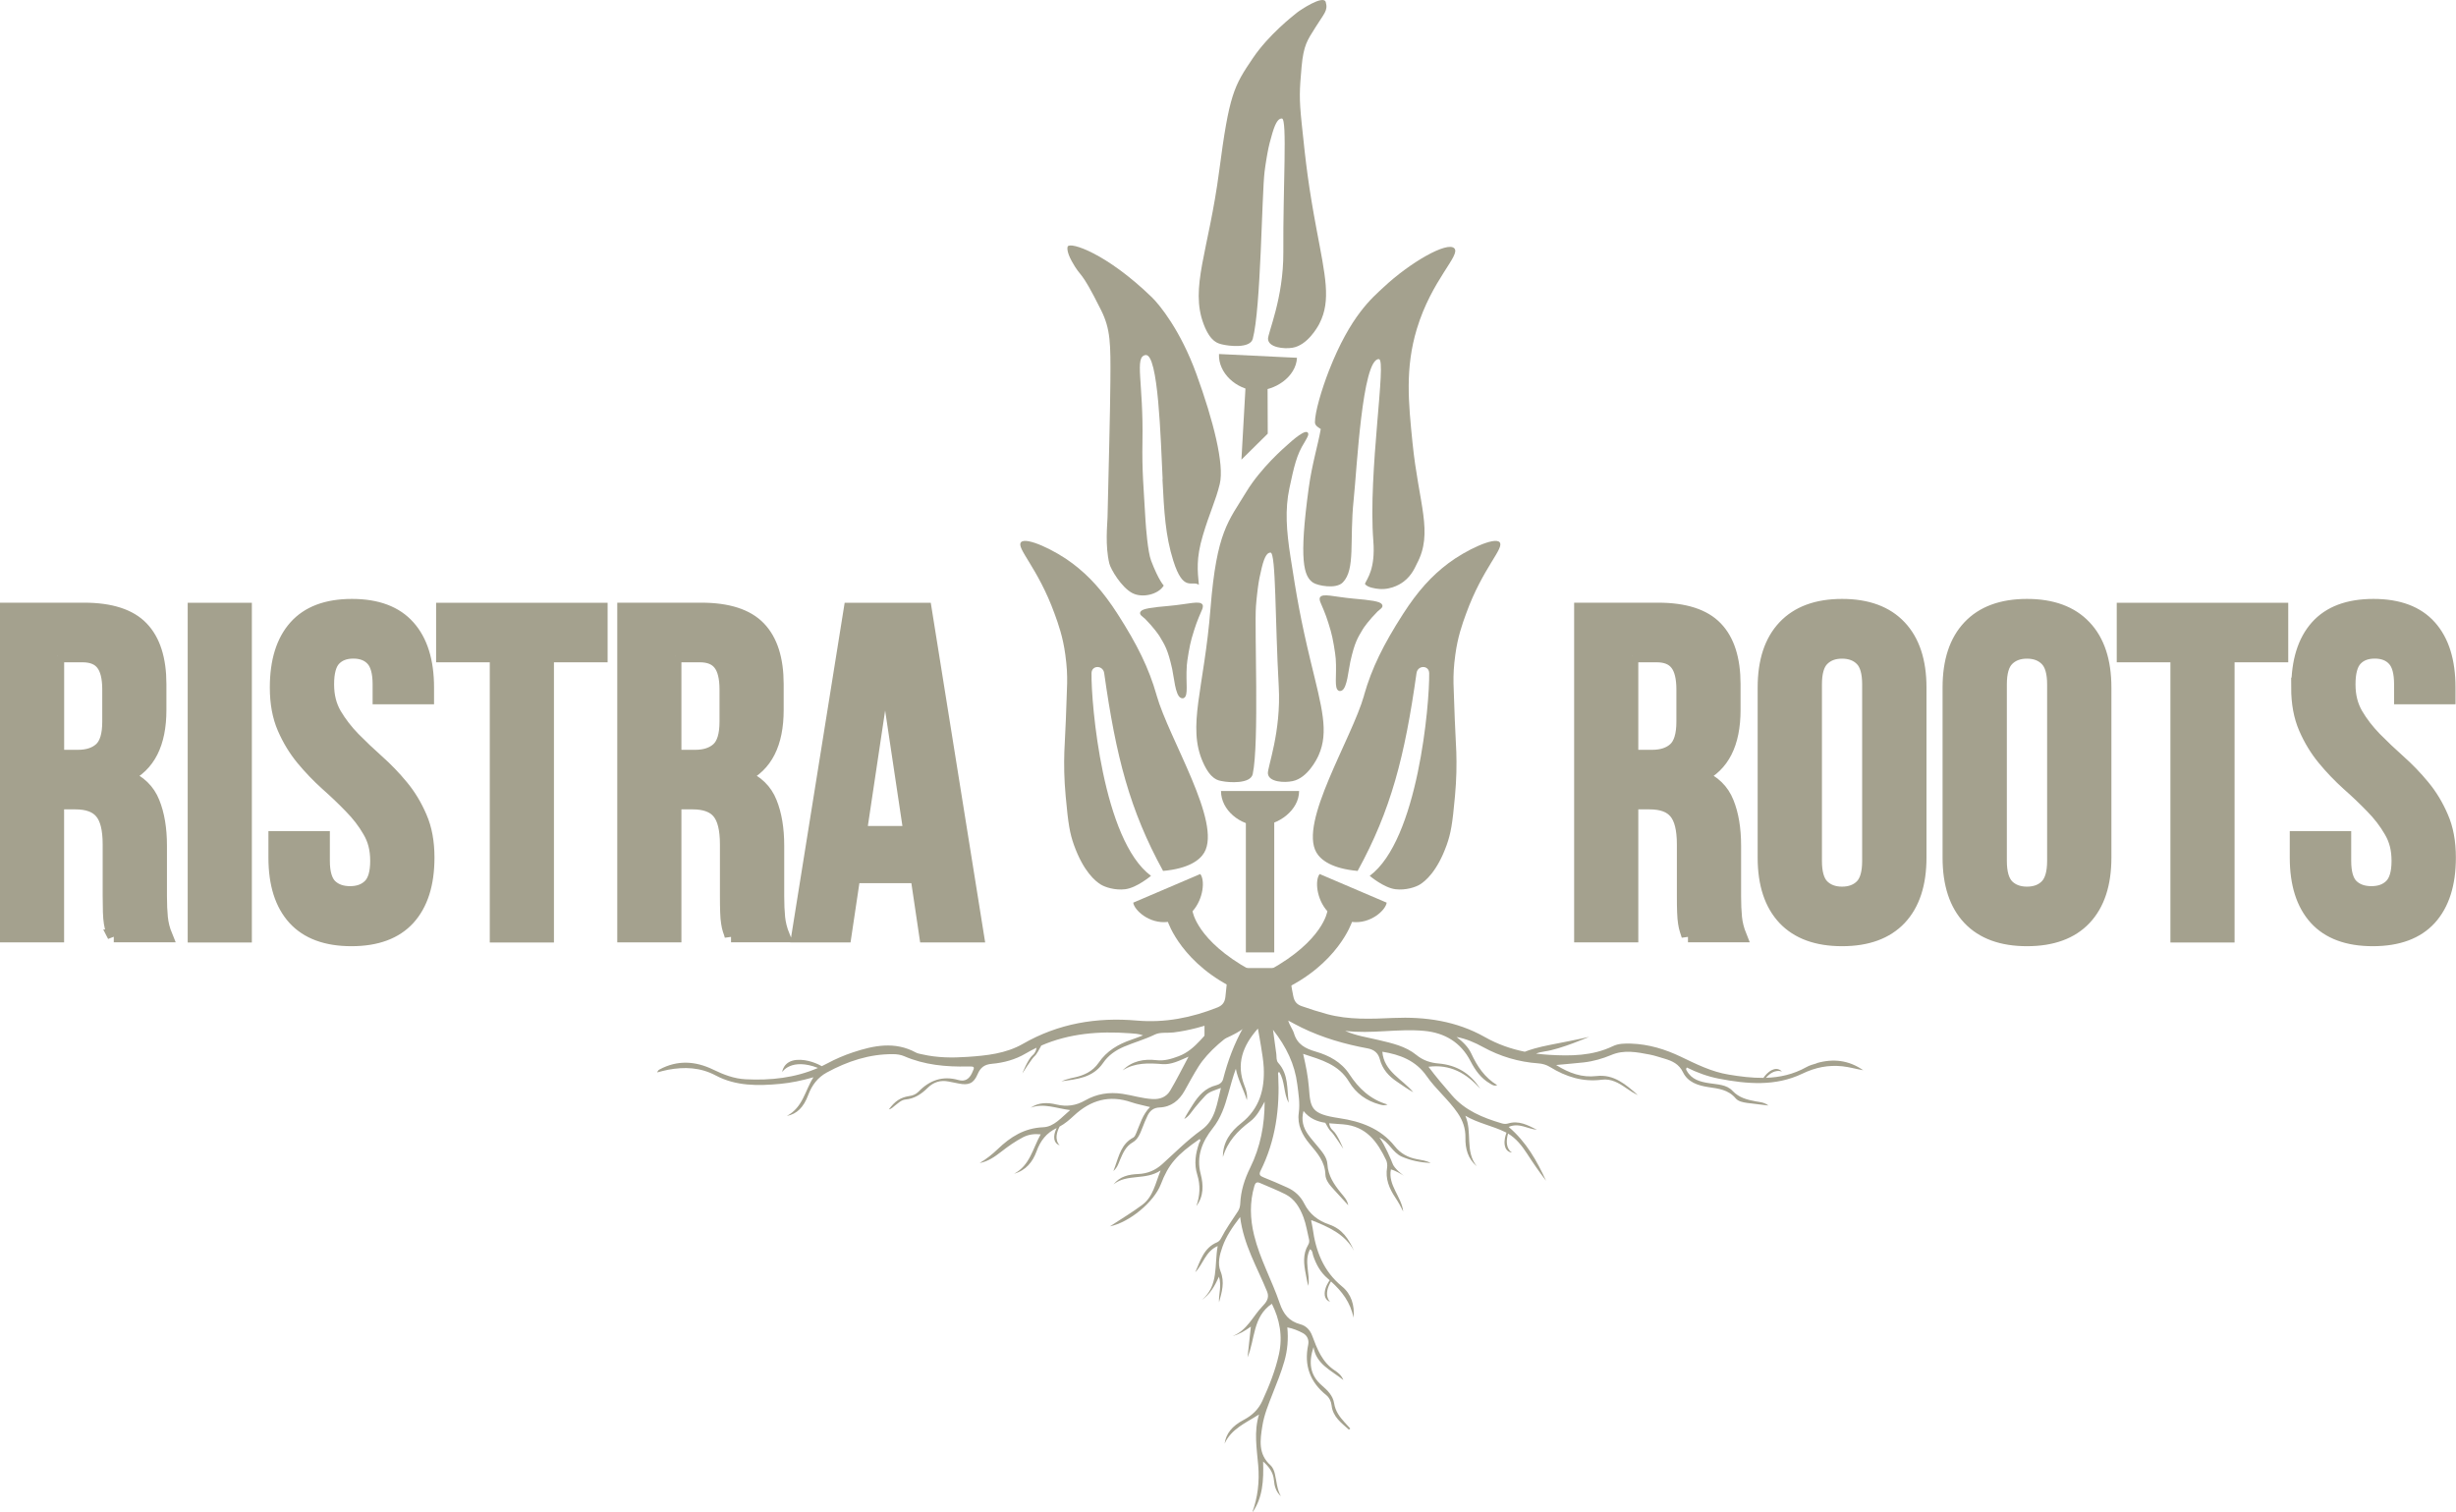<svg viewBox="0 0 404.97 249.25" xmlns:xlink="http://www.w3.org/1999/xlink" height="249.25" width="404.97" xmlns="http://www.w3.org/2000/svg" id="Layer_2"><defs><style>.cls-1{clip-path:url(#clippath);}.cls-2,.cls-3{fill:none;}.cls-2,.cls-4{stroke-width:0px;}.cls-5{clip-path:url(#clippath-1);}.cls-6{clip-path:url(#clippath-2);}.cls-3{stroke:#a4a18e;stroke-miterlimit:5.77;stroke-width:2.12px;}.cls-4{fill:#a4a18e;}</style><clipPath id="clippath"><rect height="89.64" width="199.21" y="159.61" x="108.21" class="cls-2"></rect></clipPath><clipPath id="clippath-1"><rect height="7.6" width="13.33" y="164.96" x="197.38" class="cls-2"></rect></clipPath><clipPath id="clippath-2"><rect height="58.67" width="31.36" y="88.96" x="216.04" class="cls-2"></rect></clipPath></defs><g id="Layer_1-2"><g class="cls-1"><path d="M299.56,175.32c-.58.17-1.19.33-1.71.63-2.17,1.21-4.4,1.69-6.67,1.76,1.45-1.64,2.64-1.02,2.64-1.02,0,0-.58-.79-1.65-.26-.65.32-1.13.89-1.4,1.29-1.89.02-3.8-.22-5.72-.54-2.83-.46-5.34-1.72-7.88-2.94-2.59-1.24-5.31-2.07-8.21-2.17-1.03-.03-2.09-.03-3.03.43-3.36,1.61-6.92,1.63-10.51,1.42-.71-.05-1.43-.11-2.13-.2.37-.16.84-.28,1.46-.37,2.54-.34,7.27-2.39,7.27-2.39,0,0-1.2.31-6.29,1.29-2.16.42-3.49.83-4.3,1.16-2.29-.46-4.49-1.23-6.59-2.42-4.69-2.65-9.8-3.38-15.1-3.15-3.66.16-7.31.33-10.9-.63-1.44-.39-2.84-.84-4.24-1.33-.83-.3-1.18-.81-1.35-1.63-.32-1.54-.54-3.09-.69-4.65h-10.08c-.09,1.58-.23,3.17-.42,4.75-.1.87-.44,1.4-1.32,1.76-4.28,1.7-8.68,2.56-13.28,2.16-6.66-.58-12.94.48-18.81,3.85-2.79,1.6-5.99,1.93-9.15,2.14-2.47.17-4.95.15-7.39-.41-.37-.09-.77-.13-1.09-.31-3.47-1.88-6.94-1.17-10.4-.02-1.44.48-2.84,1.08-4.18,1.8-.31.16-.62.32-.93.47-.53-.3-2.31-1.19-4.16-1.03-2.21.19-2.38,2.01-2.38,2.01,0,0,1.45-2.41,5.91-.69-3.78,1.64-7.8,2.08-11.93,1.87-1.89-.09-3.63-.76-5.32-1.58-2.93-1.43-5.91-1.63-8.87-.04-.16.09-.3.2-.39.49.6-.15,1.19-.33,1.8-.44,2.71-.5,5.3-.41,7.86.95,3.31,1.76,6.96,1.72,10.59,1.38,1.81-.17,3.59-.54,5.51-1.09-1.42,2.22-1.71,4.94-4.39,6.38,1.64-.32,2.76-1.39,3.53-3.46.6-1.61,1.57-2.89,3.05-3.7,3.42-1.86,7.04-3.07,10.98-3.03.59,0,1.24.1,1.78.33,3.36,1.46,6.9,1.78,10.51,1.7,1.16-.03,1.18.04.68,1.09-.45.96-1.16,1.45-2.2,1.15-2.63-.75-4.78.01-6.63,1.93-.4.41-.93.63-1.52.71-1.44.22-2.36.84-3.35,2.19.46-.07.68-.4.97-.6.55-.4,1.05-.95,1.76-1.02,1.49-.14,2.63-.9,3.66-1.92.96-.95,2.11-1.32,3.45-1.05.56.11,1.12.22,1.68.33,1.63.33,2.46-.01,3.11-1.54.47-1.12,1.16-1.61,2.35-1.71,1.95-.17,3.86-.69,5.54-1.68.6-.35,1.21-.68,1.82-.97-.04.35-.18.85-.64,1.23-.78.66-1.7,3.01-1.7,3.01,0,0,1.63-2.56,2.03-2.86.29-.22.84-1.23,1.1-1.74,4.61-2,9.51-2.4,14.58-2.03.71.05,1.42.07,2.2.35-.64.24-1.27.49-1.91.71-2.18.74-4.08,1.85-5.41,3.8-.99,1.45-2.45,2.11-4.1,2.45-.7.14-1.39.34-2.05.61,2.57-.35,5.19-.56,6.88-3.02.85-1.26,2.06-2.09,3.46-2.69,1.68-.71,3.44-1.2,5.09-2,.86-.42,2.02-.22,3.04-.34,2.57-.31,5.04-1.02,7.51-1.83-2.31,1.83-3.71,4.65-6.65,5.75-1.2.45-2.36.8-3.65.65-2.08-.24-4.01.12-5.59,1.68,2.05-1.3,4.29-1.21,6.55-1.03,1.49.12,2.78-.56,4.33-1.23-1.08,2.02-1.98,3.84-3.02,5.59-.62,1.06-1.67,1.47-2.93,1.4-1.68-.09-3.29-.61-4.94-.86-2.2-.33-4.27,0-6.17,1.09-1.51.86-3.04,1.07-4.72.67-1.45-.35-2.91-.38-4.26.53,2.16-.81,4.2.11,6.52.39-1.44,1.2-2.65,2.76-4.45,2.83-3.11.13-5.4,1.59-7.51,3.62-.91.87-1.88,1.64-2.97,2.28,1.38-.25,2.49-1.03,3.57-1.87,1.14-.89,2.32-1.72,3.61-2.39.91-.46,1.86-.58,2.89-.47-1.3,2.31-1.77,5.12-4.38,6.49,1.93-.54,3.06-1.93,3.7-3.69.63-1.75,1.64-3.05,3.32-3.84-.2.39-.39.89-.41,1.43-.06,1.19.9,1.41.9,1.41,0,0-1.15-.91-.01-3.08.88-.47,1.65-1.14,2.38-1.82,2.74-2.55,5.84-3.44,9.46-2.19.93.32,1.91.49,3.07.79-1.24,1.25-1.64,2.81-2.26,4.26-.12.28-.26.64-.48.76-1.94,1.01-2.37,2.95-3.02,4.77-.06.17-.13.35-.28.77.69-.63.85-1.28,1.1-1.87.48-1.12.94-2.21,2.1-2.88.85-.49,1.21-1.43,1.56-2.33.28-.71.55-1.42.89-2.1.4-.79.97-1.27,1.96-1.31,1.92-.08,3.24-1.15,4.15-2.79.74-1.33,1.46-2.67,2.27-3.95,1.5-2.4,4.72-5.23,7.48-6.6-1.61,2.82-2.65,5.69-3.42,8.67-.15.58-.65.88-1.16,1.01-1.81.45-2.9,1.72-3.84,3.2-.49.77-.98,1.53-1.41,2.36.78-.41,1.19-1.18,1.73-1.84.55-.68,1.13-1.33,1.72-1.97.64-.71,1.55-.91,2.6-1.31-.67,2.59-.87,5.24-3.18,6.91-2.36,1.69-4.39,3.75-6.53,5.68-1.11.99-2.4,1.54-3.93,1.6-1.53.07-3.02.37-4.07,1.71,2.23-1.8,5.25-.61,7.77-2.3-.88,2.16-1.23,4.33-3.02,5.67-1.7,1.27-3.54,2.36-5.34,3.55,3.19-.64,7.27-4.01,8.39-6.93,1.26-3.29,2.6-4.85,6.4-7.47.28.27-.03.48-.09.69-.59,1.72-.86,3.42-.29,5.24.53,1.69.44,3.43-.16,5.13,1.23-1.64,1.19-3.46.71-5.31-.76-2.89.27-5.35,1.98-7.51,1.36-1.71,2-3.64,2.56-5.66.39-1.39.76-2.77,1.26-4.16.35,1.83,1.3,3.42,1.82,5.17.13-.85-.1-1.65-.41-2.42-1.37-3.54-.31-6.52,2.23-9.38.19,1.1.38,2.04.52,2.98.17,1.13.38,2.26.44,3.4.18,3.63-.68,6.82-3.7,9.21-1.78,1.4-3.06,3.16-3.03,5.6.74-2.54,2.43-4.33,4.49-5.87,1.1-.82,1.72-2.07,2.39-3.27,0,3.82-.69,7.46-2.38,10.89-.92,1.86-1.55,3.81-1.64,5.9-.02.47-.13.91-.39,1.3-.96,1.46-1.98,2.89-2.78,4.45-.13.26-.38.53-.63.64-2.23.92-2.77,3.05-3.62,4.95,1.3-1.32,1.67-3.45,3.7-4.32-.58,3.15.21,6.51-2.61,8.88,1.36-.94,2.11-2.26,2.82-3.83.48,1.53-.08,2.89.01,4.23.46-1.69.98-3.3.24-5.14-.51-1.27-.14-2.73.33-4.03.61-1.73,1.64-3.23,2.91-4.9.57,4.59,2.83,8.32,4.45,12.31.43,1.05-.17,1.79-.79,2.43-1.59,1.66-2.52,3.98-4.91,4.89,1.07-.27,1.96-.8,3.02-1.56-.2,1.82-.38,3.45-.55,5.07,1.26-2.99.84-6.69,4.01-8.83,1.29,2.56,1.82,5.35,1.17,8.31-.59,2.69-1.61,5.23-2.75,7.72-.64,1.4-1.69,2.39-3.06,3.11-1.94,1.02-2.92,2.28-3.15,3.92,1.1-2.44,3.45-3.39,5.67-4.81-.87,2.89-.36,5.63-.13,8.39.23,2.67-.07,5.31-1.01,7.84,1.79-2.51,1.91-5.39,1.82-8.47,1.02.9,1.67,1.82,1.78,3.07.08,1,.35,1.93,1.15,2.65-.66-1.16-.7-2.46-1-3.71-.11-.5-.35-1.07-.72-1.4-2.06-1.84-1.7-4.16-1.34-6.46.29-1.85,1.01-3.58,1.69-5.32.7-1.77,1.42-3.53,1.94-5.36.52-1.81.68-3.65.49-5.59.97.19,1.78.53,2.54.93.78.41,1.06,1.18.9,1.95-.71,3.4.3,6.13,2.99,8.3.5.41.8,1.02.87,1.7.21,1.89,1.62,2.87,2.85,3.98.08-.06.16-.12.23-.18-.31-.34-.62-.68-.93-1.02-.83-.91-1.53-1.85-1.73-3.14-.2-1.27-1.11-2.16-2.03-2.95-2.02-1.73-2.18-3.86-1.37-6.32.44,2.82,2.86,3.79,4.92,5.43-.35-.85-.91-1.24-1.43-1.59-2.07-1.36-2.89-3.53-3.7-5.69-.36-.98-1.02-1.66-1.96-1.91-1.87-.5-2.79-1.67-3.41-3.49-1.29-3.78-3.27-7.3-4.22-11.2-.66-2.71-.75-5.41.05-8.12.18-.59.44-.7.96-.47,1.39.61,2.82,1.16,4.17,1.85,1.54.79,2.36,2.2,2.96,3.78.45,1.18.62,2.43.92,3.65.08.32.02.63-.13.88-.94,1.56-.73,3.21-.4,4.88.13.63.21,1.26.42,1.9.32-1.99-.77-4.07.28-6.04.44.27.39.7.51,1.05.49,1.47,1.22,2.79,2.42,3.8.1.09.21.18.31.27-.2.27-.79,1.15-.83,2.13-.06,1.19.9,1.41.9,1.41,0,0-1.24-.98.14-3.35,1.8,1.62,3.23,3.48,3.71,5.98.24-2.04-.4-3.94-1.88-5.14-3.09-2.53-4.34-5.84-4.85-9.6-.06-.41-.17-.82-.24-1.23-.02-.06.04-.14.03-.11,2.8,1.1,5.56,2.31,7.03,5.06-.85-1.9-1.9-3.6-4.12-4.35-1.78-.61-3.2-1.68-4.08-3.43-.61-1.22-1.59-2.13-2.85-2.68-1.29-.57-2.57-1.15-3.88-1.66-.58-.23-.79-.46-.48-1.08,2.48-4.97,3.19-10.28,2.91-15.76-.02-.16-.11-.36.14-.56,1.03,1.56.7,3.53,1.59,5.1-.31-2.27,0-4.68-1.73-6.58-.35-.39-.25-.94-.31-1.43-.17-1.23-.33-2.47-.55-4.02,2.22,2.83,3.58,5.68,4,8.96.2,1.57.47,3.13.25,4.75-.28,1.96.57,3.66,1.81,5.13,1.24,1.49,2.52,2.9,2.58,5.05.03.97.79,1.79,1.46,2.53.74.82,1.49,1.63,2.31,2.52-.16-.89-.72-1.44-1.2-2.03-1.14-1.41-2.13-2.83-2.24-4.76-.07-1.12-.86-2.01-1.56-2.87-.55-.68-1.15-1.33-1.65-2.05-.76-1.09-1.14-2.3-.73-3.84,1.01,1.27,2.27,1.74,3.59,1.95.29.53.7,1.25.94,1.43.4.31,2.03,2.86,2.03,2.86,0,0-.92-2.35-1.7-3.01-.44-.37-.59-.85-.63-1.2.76.08,1.53.1,2.28.17,3.85.31,5.67,2.87,7.13,5.93.14.3.2.82.15,1.15-.33,1.89.34,3.49,1.36,5.01.48.72.91,1.49,1.29,2.28-.27-2.44-2.54-4.32-2.03-6.93,0,0,.63.08,2.14,1.04,0,0-1.61-1.14-1.9-2.09-.09-.29-1.25-3.04-2.13-4.21,1.54.68,2.15,2.47,3.69,3.15,1.52.66,3.11.96,4.76,1.05-.71-.4-1.52-.49-2.3-.64-1.48-.28-2.68-.94-3.64-2.15-2.33-2.92-5.63-4.09-9.15-4.61-4.66-.69-4.73-1.63-4.99-5.07-.07-.91-.21-1.81-.36-2.71-.15-.89-.36-1.76-.59-2.82,2.99.99,5.86,1.73,7.58,4.62,1.12,1.88,2.86,3.14,5.02,3.72.39.1.78.24,1.31.01-2.83-.83-4.75-2.65-6.27-4.97-1.33-2.03-3.35-3.11-5.56-3.75-1.71-.5-3.04-1.17-3.59-3.01-.21-.69-.72-1.3-.95-2.11.75.4,1.49.81,2.25,1.18,3.44,1.67,7.1,2.72,10.85,3.41,1.09.2,1.74.79,2,1.77.43,1.66,1.46,2.8,2.83,3.72.88.59,1.73,1.21,2.69,1.74-1.79-2.17-4.83-3.38-5.1-6.68,2.88.46,5.51,1.44,7.3,4.01,1.52,2.19,3.63,3.9,5.13,6.11.84,1.23,1.3,2.54,1.27,4.06-.03,1.79.39,3.46,1.88,4.71-2-2.45-.7-5.64-1.9-8.34,2.07,1.23,4.45,1.65,6.57,2.69.08.04.15.07.22.11-.16.42-.43,1.26-.28,2.1.21,1.17,1.19,1.17,1.19,1.17,0,0-1.36-.66-.65-3.13,1.33.8,2.28,2,3.13,3.31.99,1.53,2.02,3.03,3.14,4.48-1.52-3.29-3.26-6.41-6.17-8.88,1.73-.76,3.15.36,4.66.46-1.51-.74-2.98-1.59-4.79-1.02-.3.09-.69.07-1.01-.03-3.1-.92-6.04-2.1-8.23-4.64-1.34-1.54-2.66-3.09-3.85-4.69,3.55-.46,6.26,1.06,8.53,3.63-1.62-2.56-3.92-3.92-6.86-4.17-1.35-.11-2.57-.51-3.66-1.4-1.79-1.46-4.01-1.94-6.19-2.46-1.87-.45-3.79-.71-5.56-1.52,4.34.54,8.68-.4,13.01,0,3.4.31,6.05,1.89,7.65,4.98.79,1.52,1.73,2.86,3.25,3.72.32.18.63.45,1.16.26-2.08-1.27-3.31-3.13-4.28-5.23-.52-1.11-1.42-1.96-2.42-2.72,1.57.29,3,.91,4.36,1.66,2.85,1.56,5.88,2.46,9.12,2.69.69.05,1.32.23,1.93.6,2.63,1.62,5.43,2.51,8.58,2.09,1.47-.19,2.73.52,3.91,1.34.64.44,1.28.87,1.99,1.2-1.96-1.72-3.92-3.48-6.82-3.14-2.38.28-4.47-.46-6.66-1.82,1.67-.16,3.13-.27,4.57-.43,1.57-.18,3.09-.62,4.55-1.23,2.1-.89,4.21-.46,6.32-.06.82.16,1.62.44,2.42.67,1.29.38,2.39.87,3.06,2.24.8,1.65,2.46,2.19,4.17,2.45,1.66.25,3.3.41,4.51,1.85.43.51,1.19.66,1.88.76,1.09.14,2.18.27,3.54.43-.77-.57-1.44-.56-2.07-.68-1.43-.27-2.78-.59-3.86-1.74-.99-1.06-2.48-1.04-3.83-1.26-1.51-.23-2.92-.6-3.72-2.07-.07-.12-.19-.24.01-.52,1.66.83,3.43,1.48,5.28,1.84,4.67.9,9.34,1.3,13.77-.82,2.16-1.04,4.28-1.46,6.61-1.22,1.17.13,2.29.46,3.43.65-2.36-1.65-4.93-1.96-7.67-1.17" class="cls-4"></path></g><g class="cls-5"><path d="M198.61,172.18v-3.41s3.73,0,6.23-3.41h4.68c-4.68,6.19-10.91,6.82-10.91,6.82Z" class="cls-4"></path></g><path d="M211.18,163.36l-1.87-3.39c8.91-4.9,9.56-9.73,9.56-9.73-1.82-2.03-2.07-5.15-1.27-6.13l11.05,4.72c-.14,1.19-2.61,3.55-5.72,3.18,0,0-2.32,7.09-11.74,11.34h0Z" class="cls-4"></path><path d="M204.33,163.36l1.87-3.39c-8.91-4.9-9.56-9.73-9.56-9.73,1.82-2.03,2.07-5.15,1.27-6.13l-11.05,4.72c.14,1.19,2.61,3.55,5.72,3.18,0,0,2.32,7.09,11.74,11.34h0Z" class="cls-4"></path><path d="M201.33,130.42c0,3.15,3.16,5.7,6.31,5.7s6.57-2.55,6.57-5.7h-12.88Z" class="cls-4"></path><path d="M210.11,157.03h-4.68v-22.15h4.68v22.15Z" class="cls-4"></path><g class="cls-6"><path d="M224.92,114.62c1.27-4.46,3.19-8.34,6.41-13.36,2.47-3.84,4.73-6.31,7.48-8.38,2.86-2.16,7.62-4.41,8.46-3.48.86.95-2.78,4.21-5.52,11.77-.63,1.71-1.39,3.86-1.78,6.77-.53,3.9-.24,5.2-.09,10.69.09,3.31.57,6.78.03,12.66-.42,4.64-.69,6.12-1.36,8.02-1.59,4.44-3.57,5.99-4.39,6.51-.72.46-2.38,1-4.04.8-1.92-.22-4.27-2.21-4.27-2.21,7.96-5.88,9.89-28.4,9.81-33.42-.03-1.35-1.9-1.34-2.09,0-1.94,13.76-4.21,22.59-9.71,32.61-4.2-.38-6.06-1.78-6.79-3.03-2.92-4.99,5.81-18.71,7.86-25.93h-.01Z" class="cls-4"></path></g><path d="M209.07,127.56c.14,1.39,2.68,1.53,4.08,1.23,2.47-.52,3.98-3.63,4.2-4.1.03-.07.06-.13.08-.17,1.71-3.85.54-7.83-1.3-15.41-1.7-7.07-2.31-10.66-3.34-17.29-.67-4.3-.93-7.81-.18-11.32.76-3.55,1.18-5.52,2.49-7.57.23-.36.64-1.11.63-1.33-.09-1.34-2.9,1.26-3.34,1.65-.66.58-4.48,3.88-6.91,7.88-2.91,4.82-4.87,6.45-5.88,19.18-1.05,13.26-3.9,19.42-1.24,25.38,1.28,2.88,2.52,2.98,3.12,3.1,1.17.25,4.72.49,5.08-1.16,1.09-5.08.27-24,.53-27.64.1-1.39.31-2.99.31-2.99.16-1.3.37-2.23.64-3.36.54-2.24,1.04-2.51,1.44-2.53h.02c.9.04.74,11.2,1.35,22.02.43,7.59-1.89,13.41-1.79,14.43h0Z" class="cls-4"></path><path d="M190.71,114.62c-1.27-4.46-3.19-8.34-6.41-13.36-2.47-3.84-4.73-6.31-7.48-8.38-2.86-2.16-7.62-4.41-8.46-3.48-.86.95,2.78,4.21,5.52,11.77.63,1.71,1.39,3.86,1.78,6.77.53,3.9.24,5.2.09,10.69-.09,3.31-.57,6.78-.03,12.66.42,4.64.69,6.12,1.36,8.02,1.59,4.44,3.57,5.99,4.39,6.51.72.46,2.38,1,4.04.8,1.92-.22,4.27-2.21,4.28-2.21-7.96-5.88-9.89-28.4-9.81-33.42.03-1.35,1.9-1.34,2.09,0,1.94,13.76,4.21,22.59,9.71,32.61,4.2-.38,6.06-1.78,6.79-3.03,2.92-4.99-5.81-18.71-7.86-25.93h.01Z" class="cls-4"></path><path d="M209.09,55.9c.07,1.39,2.6,1.67,4.01,1.44,2.49-.4,4.16-3.42,4.41-3.89.04-.07.06-.13.08-.16,1.91-3.76.94-7.79-.5-15.46-1.34-7.16-1.76-10.77-2.45-17.43-.45-4.33-.36-5.48-.02-9.39.33-3.61.97-4.39,2.26-6.46,1.42-2.31,2.13-2.76,1.73-4.19-.35-1.3-4.26,1.33-4.72,1.7-.69.55-4.67,3.64-7.3,7.52-3.16,4.66-3.9,5.97-5.56,18.63-1.73,13.19-4.88,19.19-2.54,25.29,1.13,2.94,2.37,3.1,2.95,3.27,1.16.3,4.7.72,5.13-.9,1.35-5.02,1.49-23.95,1.95-27.58.17-1.39.46-2.97.46-2.97.23-1.28.48-2.21.81-3.33.65-2.21,1.17-2.45,1.57-2.45h.02c.9.08.17,11.23.23,22.06.04,7.6-2.57,13.3-2.53,14.33v-.02Z" class="cls-4"></path><path d="M227.37,59.22c1.32.01-1.81,18.67-.92,29.97.36,4.63-1.02,6.2-1.39,7.07.34.59,1.71.8,2.4.85,2.15.16,3.76-1.03,4.01-1.23,1.4-1.07,1.92-2.49,2.15-2.92,2.77-5.16.31-9.83-.71-19.95-.67-6.64-1.24-12.29.71-18.77,2.46-8.14,7.28-12.17,6.18-13.3-1.16-1.19-7.32,2.35-11.65,6.41-1.85,1.73-5.46,4.64-9.03,13.79-1.2,3.09-2.3,6.8-2.3,8.49,0,.6.67.89.96,1.11-.42,2.48-1.44,5.74-1.99,9.76-1.63,11.93-.81,14.52.71,15.56.72.5,3.81,1.13,4.93-.04,2.1-2.19,1.06-6.83,1.78-13.66.52-4.89,1.39-23.17,4.14-23.15h.02Z" class="cls-4"></path><path d="M191.68,79.01c.27,5.39.48,9.29,1.78,13.43,1.67,5.29,3.06,3.19,4.22,3.98-.21-2.26-.48-4.33.66-8.14,1.11-3.76,2.12-5.71,2.79-8.49.77-3.2-1.05-10.41-3.85-18.11-2.65-7.28-6.11-11.46-7.34-12.66-7.51-7.28-13.46-9.18-13.88-8.38-.09.18-.18.9.67,2.44,1.69,3.04,1.25.89,4.81,8.02,1.59,3.18,1.6,5.53,1.55,11.77-.06,6.23-.24,12.17-.47,22.45-.03,1.14-.42,4.63.3,7.6.22.91,1.98,3.93,3.8,4.87,1.64.86,4.31.22,5.17-1.25,0,0-.83-.82-2.08-4.09-.56-1.46-.86-5.55-.93-6.67-.3-5.37-.59-8.01-.5-13.04.18-9.74-1.36-13.9.5-14.2,2.14-.34,2.51,14.06,2.83,20.49v-.02Z" class="cls-4"></path><path d="M201,58.37c-.15,3.14,2.88,5.85,6.02,6,3.15.15,6.69-2.23,6.84-5.38l-1.73-.08-11.13-.54Z" class="cls-4"></path><path d="M209.01,63.5l-3.58-.64-.73,12.93,4.34-4.29-.03-8Z" class="cls-4"></path><path d="M195.68,109.81c.07-.93.48-3.44.82-4.58.65-2.19.84-2.71,1.71-4.72.12-.27.18-.63.09-.79-.42-.77-2.28-.11-5.53.18-2.88.25-4.3.45-4.66.89-.44.52.35.9.67,1.21,1.45,1.46,2.3,2.7,2.41,2.89.86,1.45,1.36,2.13,2.09,5.4.3,1.38.51,4.25,1.36,4.74.22.14.44.12.56.06.81-.39.29-2.48.49-5.28h0Z" class="cls-4"></path><path d="M220.25,108.62c-.07-.94-.48-3.45-.82-4.59-.64-2.18-.84-2.71-1.7-4.71-.12-.27-.18-.63-.09-.8.42-.77,2.28-.11,5.53.18,2.88.25,4.3.45,4.66.89.44.52-.35.9-.67,1.22-1.45,1.45-2.3,2.69-2.41,2.88-.86,1.45-1.36,2.13-2.09,5.4-.31,1.38-.52,4.25-1.36,4.74-.23.14-.44.12-.56.06-.81-.38-.29-2.48-.49-5.28h0Z" class="cls-4"></path><path d="M18.77,154.33c-.1-.36-.21-.69-.32-.99-.1-.31-.19-.7-.27-1.17-.07-.46-.13-1.05-.15-1.77-.02-.71-.04-1.61-.04-2.69v-8.48c0-2.52-.44-4.28-1.32-5.3-.86-1.03-2.27-1.54-4.23-1.54h-2.93v21.93H1.06v-53.89h12.79c4.41,0,7.6,1.03,9.56,3.08,1.98,2.05,2.97,5.15,2.97,9.31v4.24c0,5.54-1.84,9.18-5.53,10.92,2.15.88,3.63,2.31,4.42,4.29.8,1.97,1.2,4.36,1.2,7.18v8.32c0,1.33.05,2.49.15,3.5.1,1,.35,2.02.77,3.04h-8.63ZM9.52,108.13v16.56h3.33c1.59,0,2.83-.41,3.72-1.22.9-.82,1.35-2.32,1.35-4.47v-5.32c0-1.94-.35-3.35-1.05-4.23-.69-.88-1.78-1.31-3.27-1.31h-4.08ZM32.01,100.45h8.46v53.89h-8.46v-53.89ZM45.55,113.37c0-4.36,1.04-7.7,3.12-10.04,2.08-2.34,5.2-3.52,9.36-3.52s7.28,1.17,9.36,3.52c2.08,2.33,3.12,5.68,3.12,10.04v1.69h-8.01v-2.23c0-1.94-.38-3.31-1.12-4.1-.74-.8-1.78-1.2-3.12-1.2s-2.37.4-3.13,1.2c-.74.79-1.1,2.16-1.1,4.1s.41,3.49,1.22,4.91c.83,1.4,1.85,2.73,3.08,4,1.24,1.26,2.56,2.51,3.96,3.76,1.42,1.26,2.74,2.63,3.97,4.12,1.24,1.49,2.27,3.19,3.08,5.09.83,1.89,1.24,4.12,1.24,6.69,0,4.36-1.07,7.71-3.2,10.06-2.13,2.33-5.27,3.49-9.43,3.49s-7.31-1.16-9.44-3.49c-2.13-2.34-3.19-5.69-3.19-10.06v-3.31h8.01v3.85c0,1.94.4,3.3,1.18,4.08.8.77,1.87,1.15,3.21,1.15s2.39-.38,3.18-1.15c.8-.78,1.2-2.14,1.2-4.08s-.41-3.48-1.24-4.89c-.81-1.42-1.84-2.75-3.08-4.01-1.22-1.27-2.55-2.53-3.96-3.78-1.41-1.27-2.72-2.64-3.95-4.12-1.23-1.49-2.26-3.18-3.08-5.07-.83-1.91-1.24-4.14-1.24-6.71ZM72.97,100.45h26.16v7.69h-8.85v46.2h-8.46v-46.2h-8.85v-7.69ZM120.54,154.33c-.1-.36-.2-.69-.32-.99-.1-.31-.19-.7-.26-1.17-.08-.46-.13-1.05-.15-1.77-.03-.71-.04-1.61-.04-2.69v-8.48c0-2.52-.44-4.28-1.31-5.3-.86-1.03-2.28-1.54-4.23-1.54h-2.93v21.93h-8.46v-53.89h12.78c4.41,0,7.6,1.03,9.57,3.08,1.98,2.05,2.97,5.15,2.97,9.31v4.24c0,5.54-1.84,9.18-5.53,10.92,2.16.88,3.63,2.31,4.42,4.29.8,1.97,1.2,4.36,1.2,7.18v8.32c0,1.33.05,2.49.15,3.5.1,1,.36,2.02.77,3.04h-8.63ZM111.3,108.13v16.56h3.33c1.59,0,2.83-.41,3.72-1.22.9-.82,1.35-2.32,1.35-4.47v-5.32c0-1.94-.35-3.35-1.05-4.23-.69-.88-1.78-1.31-3.27-1.31h-4.08ZM161.19,154.33h-8.55l-1.45-9.77h-10.4l-1.46,9.77h-7.78l8.63-53.89h12.39l8.63,53.89ZM141.87,137.25h8.16l-4.08-27.26-4.08,27.26Z" class="cls-3"></path><path d="M278.33,154.33c-.1-.36-.21-.69-.32-.99-.1-.31-.19-.7-.26-1.17s-.13-1.05-.15-1.77c-.03-.71-.04-1.61-.04-2.69v-8.48c0-2.52-.44-4.28-1.32-5.3-.86-1.03-2.27-1.54-4.23-1.54h-2.93v21.93h-8.46v-53.89h12.78c4.41,0,7.6,1.03,9.57,3.08,1.98,2.05,2.97,5.15,2.97,9.31v4.24c0,5.54-1.84,9.18-5.53,10.92,2.16.88,3.63,2.31,4.42,4.29.8,1.97,1.2,4.36,1.2,7.18v8.32c0,1.33.05,2.49.15,3.5.1,1,.36,2.02.77,3.04h-8.62ZM269.08,108.13v16.56h3.33c1.59,0,2.83-.41,3.72-1.22.9-.82,1.35-2.32,1.35-4.47v-5.32c0-1.94-.35-3.35-1.05-4.23-.69-.88-1.78-1.31-3.27-1.31h-4.08ZM299.36,141.95c0,1.94.39,3.31,1.18,4.11.8.79,1.86,1.19,3.19,1.19s2.41-.4,3.2-1.19c.79-.8,1.18-2.17,1.18-4.11v-29.11c0-1.94-.39-3.31-1.18-4.1-.79-.8-1.85-1.2-3.2-1.2s-2.39.4-3.19,1.2c-.79.79-1.18,2.16-1.18,4.1v29.11ZM290.88,113.37c0-4.36,1.1-7.7,3.31-10.04,2.21-2.34,5.39-3.52,9.55-3.52s7.34,1.17,9.55,3.52c2.2,2.33,3.31,5.68,3.31,10.04v28.03c0,4.36-1.1,7.71-3.31,10.06-2.21,2.33-5.39,3.49-9.55,3.49s-7.34-1.16-9.55-3.49c-2.2-2.34-3.31-5.69-3.31-10.06v-28.03ZM329.85,141.95c0,1.94.4,3.31,1.18,4.11.8.79,1.87,1.19,3.2,1.19s2.41-.4,3.19-1.19c.79-.8,1.19-2.17,1.19-4.11v-29.11c0-1.94-.4-3.31-1.19-4.1-.79-.8-1.85-1.2-3.19-1.2s-2.4.4-3.2,1.2c-.79.79-1.18,2.16-1.18,4.1v29.11ZM321.37,113.37c0-4.36,1.1-7.7,3.31-10.04,2.2-2.34,5.39-3.52,9.55-3.52s7.34,1.17,9.55,3.52c2.21,2.33,3.31,5.68,3.31,10.04v28.03c0,4.36-1.1,7.71-3.31,10.06-2.2,2.33-5.39,3.49-9.55,3.49s-7.34-1.16-9.55-3.49c-2.21-2.34-3.31-5.69-3.31-10.06v-28.03ZM350.09,100.45h26.16v7.69h-8.85v46.2h-8.46v-46.2h-8.85v-7.69ZM378.87,113.37c0-4.36,1.04-7.7,3.12-10.04,2.08-2.34,5.2-3.52,9.36-3.52s7.28,1.17,9.36,3.52c2.08,2.33,3.12,5.68,3.12,10.04v1.69h-8.01v-2.23c0-1.94-.37-3.31-1.13-4.1-.74-.8-1.78-1.2-3.12-1.2s-2.37.4-3.12,1.2c-.74.79-1.11,2.16-1.11,4.1s.41,3.49,1.22,4.91c.82,1.4,1.85,2.73,3.08,4,1.24,1.26,2.56,2.51,3.96,3.76,1.42,1.26,2.74,2.63,3.97,4.12,1.24,1.49,2.27,3.19,3.08,5.09.83,1.89,1.24,4.12,1.24,6.69,0,4.36-1.07,7.71-3.2,10.06-2.13,2.33-5.28,3.49-9.44,3.49s-7.3-1.16-9.43-3.49c-2.13-2.34-3.2-5.69-3.2-10.06v-3.31h8.01v3.85c0,1.94.39,3.3,1.18,4.08.8.77,1.87,1.15,3.21,1.15s2.39-.38,3.18-1.15c.8-.78,1.2-2.14,1.2-4.08s-.41-3.48-1.24-4.89c-.82-1.42-1.84-2.75-3.08-4.01-1.23-1.27-2.55-2.53-3.97-3.78-1.4-1.27-2.72-2.64-3.94-4.12-1.23-1.49-2.26-3.18-3.08-5.07-.83-1.91-1.24-4.14-1.24-6.71Z" class="cls-3"></path><path d="M18.77,154.33c-.1-.36-.2-.69-.31-1-.1-.3-.19-.69-.27-1.15-.07-.47-.12-1.06-.15-1.77-.03-.72-.04-1.63-.04-2.71v-8.46c0-2.53-.44-4.3-1.31-5.31-.88-1.03-2.29-1.54-4.23-1.54h-2.94v21.94H1.06v-53.9h12.77c4.42,0,7.61,1.03,9.58,3.08,1.98,2.04,2.98,5.15,2.98,9.31v4.23c0,5.54-1.85,9.19-5.54,10.94,2.15.88,3.63,2.3,4.42,4.27.8,1.97,1.21,4.38,1.21,7.21v8.31c0,1.33.05,2.5.15,3.5.09,1,.35,2.02.77,3.04h-8.63ZM9.52,108.12v16.56h3.31c1.59,0,2.84-.41,3.73-1.23.9-.82,1.35-2.3,1.35-4.46v-5.31c0-1.96-.35-3.38-1.04-4.25-.7-.88-1.79-1.31-3.27-1.31h-4.08Z" class="cls-4"></path><path d="M32.01,100.44h8.46v53.9h-8.46v-53.9Z" class="cls-4"></path><path d="M45.56,113.37c0-4.36,1.03-7.71,3.1-10.04,2.08-2.34,5.21-3.52,9.38-3.52s7.27,1.18,9.35,3.52c2.08,2.33,3.13,5.68,3.13,10.04v1.69h-8.02v-2.23c0-1.96-.38-3.33-1.13-4.13-.74-.79-1.77-1.19-3.1-1.19s-2.38.4-3.13,1.19c-.74.79-1.1,2.17-1.1,4.13,0,1.85.41,3.48,1.23,4.9.82,1.41,1.84,2.74,3.06,4,1.23,1.25,2.56,2.51,3.98,3.77,1.42,1.25,2.73,2.63,3.96,4.13,1.23,1.49,2.26,3.18,3.08,5.08.82,1.89,1.23,4.12,1.23,6.69,0,4.36-1.06,7.72-3.19,10.06-2.13,2.33-5.27,3.5-9.44,3.5s-7.3-1.17-9.44-3.5c-2.13-2.34-3.19-5.7-3.19-10.06v-3.31h8v3.85c0,1.95.4,3.31,1.19,4.08.8.77,1.88,1.15,3.21,1.15s2.4-.38,3.19-1.15c.8-.78,1.21-2.14,1.21-4.08,0-1.84-.42-3.47-1.25-4.88-.82-1.42-1.85-2.75-3.08-4-1.22-1.26-2.54-2.53-3.96-3.79-1.41-1.26-2.72-2.64-3.96-4.13-1.24-1.48-2.27-3.17-3.08-5.06-.82-1.9-1.23-4.14-1.23-6.71Z" class="cls-4"></path><path d="M72.97,100.44h26.17v7.69h-8.85v46.21h-8.46v-46.21h-8.85v-7.69Z" class="cls-4"></path><path d="M120.55,154.33c-.1-.36-.2-.69-.31-1-.1-.3-.19-.69-.27-1.15-.07-.47-.12-1.06-.15-1.77-.03-.72-.04-1.63-.04-2.71v-8.46c0-2.53-.44-4.3-1.31-5.31-.88-1.03-2.29-1.54-4.23-1.54h-2.94v21.94h-8.46v-53.9h12.77c4.42,0,7.61,1.03,9.58,3.08,1.98,2.04,2.98,5.15,2.98,9.31v4.23c0,5.54-1.85,9.19-5.54,10.94,2.15.88,3.63,2.3,4.42,4.27.8,1.97,1.21,4.38,1.21,7.21v8.31c0,1.33.05,2.5.15,3.5.09,1,.35,2.02.77,3.04h-8.63ZM111.3,108.12v16.56h3.31c1.59,0,2.84-.41,3.73-1.23.9-.82,1.35-2.3,1.35-4.46v-5.31c0-1.96-.35-3.38-1.04-4.25-.7-.88-1.79-1.31-3.27-1.31h-4.08Z" class="cls-4"></path><path d="M161.21,154.33h-8.56l-1.46-9.77h-10.4l-1.46,9.77h-7.77l8.63-53.9h12.4l8.63,53.9ZM141.87,137.23h8.17l-4.08-27.25-4.08,27.25Z" class="cls-4"></path><path d="M278.34,154.33c-.1-.36-.2-.69-.31-1-.1-.3-.19-.69-.27-1.15-.07-.47-.12-1.06-.15-1.77-.03-.72-.04-1.63-.04-2.71v-8.46c0-2.53-.44-4.3-1.31-5.31-.88-1.03-2.29-1.54-4.23-1.54h-2.94v21.94h-8.46v-53.9h12.77c4.42,0,7.61,1.03,9.58,3.08,1.98,2.04,2.98,5.15,2.98,9.31v4.23c0,5.54-1.85,9.19-5.54,10.94,2.15.88,3.63,2.3,4.42,4.27.8,1.97,1.21,4.38,1.21,7.21v8.31c0,1.33.05,2.5.15,3.5.09,1,.35,2.02.77,3.04h-8.63ZM269.09,108.12v16.56h3.31c1.59,0,2.84-.41,3.73-1.23.9-.82,1.35-2.3,1.35-4.46v-5.31c0-1.96-.35-3.38-1.04-4.25-.7-.88-1.79-1.31-3.27-1.31h-4.08Z" class="cls-4"></path><path d="M299.35,141.94c0,1.95.4,3.32,1.19,4.13.8.79,1.88,1.19,3.21,1.19s2.4-.4,3.19-1.19c.79-.8,1.19-2.18,1.19-4.13v-29.1c0-1.96-.4-3.33-1.19-4.13s-1.85-1.19-3.19-1.19-2.41.4-3.21,1.19c-.79.79-1.19,2.17-1.19,4.13v29.1ZM290.89,113.37c0-4.36,1.09-7.71,3.29-10.04,2.21-2.34,5.4-3.52,9.56-3.52s7.33,1.18,9.54,3.52c2.21,2.33,3.31,5.68,3.31,10.04v28.02c0,4.36-1.1,7.72-3.31,10.06-2.21,2.33-5.39,3.5-9.54,3.5s-7.35-1.17-9.56-3.5c-2.2-2.34-3.29-5.7-3.29-10.06v-28.02Z" class="cls-4"></path><path d="M329.84,141.94c0,1.95.4,3.32,1.19,4.13.8.79,1.88,1.19,3.21,1.19s2.4-.4,3.19-1.19c.79-.8,1.19-2.18,1.19-4.13v-29.1c0-1.96-.4-3.33-1.19-4.13s-1.85-1.19-3.19-1.19-2.41.4-3.21,1.19c-.79.79-1.19,2.17-1.19,4.13v29.1ZM321.38,113.37c0-4.36,1.09-7.71,3.29-10.04,2.21-2.34,5.4-3.52,9.56-3.52s7.33,1.18,9.54,3.52c2.21,2.33,3.31,5.68,3.31,10.04v28.02c0,4.36-1.1,7.72-3.31,10.06-2.21,2.33-5.39,3.5-9.54,3.5s-7.35-1.17-9.56-3.5c-2.2-2.34-3.29-5.7-3.29-10.06v-28.02Z" class="cls-4"></path><path d="M350.09,100.44h26.17v7.69h-8.85v46.21h-8.46v-46.21h-8.85v-7.69Z" class="cls-4"></path><path d="M378.88,113.37c0-4.36,1.03-7.71,3.1-10.04,2.08-2.34,5.21-3.52,9.38-3.52s7.27,1.18,9.35,3.52c2.08,2.33,3.13,5.68,3.13,10.04v1.69h-8.02v-2.23c0-1.96-.38-3.33-1.13-4.13-.74-.79-1.77-1.19-3.1-1.19s-2.38.4-3.13,1.19c-.74.79-1.1,2.17-1.1,4.13,0,1.85.41,3.48,1.23,4.9.82,1.41,1.84,2.74,3.06,4,1.23,1.25,2.56,2.51,3.98,3.77,1.42,1.25,2.73,2.63,3.96,4.13,1.23,1.49,2.26,3.18,3.08,5.08.82,1.89,1.23,4.12,1.23,6.69,0,4.36-1.06,7.72-3.19,10.06-2.13,2.33-5.27,3.5-9.44,3.5s-7.3-1.17-9.44-3.5c-2.13-2.34-3.19-5.7-3.19-10.06v-3.31h8v3.85c0,1.95.4,3.31,1.19,4.08.8.77,1.88,1.15,3.21,1.15s2.4-.38,3.19-1.15c.8-.78,1.21-2.14,1.21-4.08,0-1.84-.42-3.47-1.25-4.88-.82-1.42-1.85-2.75-3.08-4-1.22-1.26-2.54-2.53-3.96-3.79-1.41-1.26-2.72-2.64-3.96-4.13-1.24-1.48-2.27-3.17-3.08-5.06-.82-1.9-1.23-4.14-1.23-6.71Z" class="cls-4"></path></g></svg>